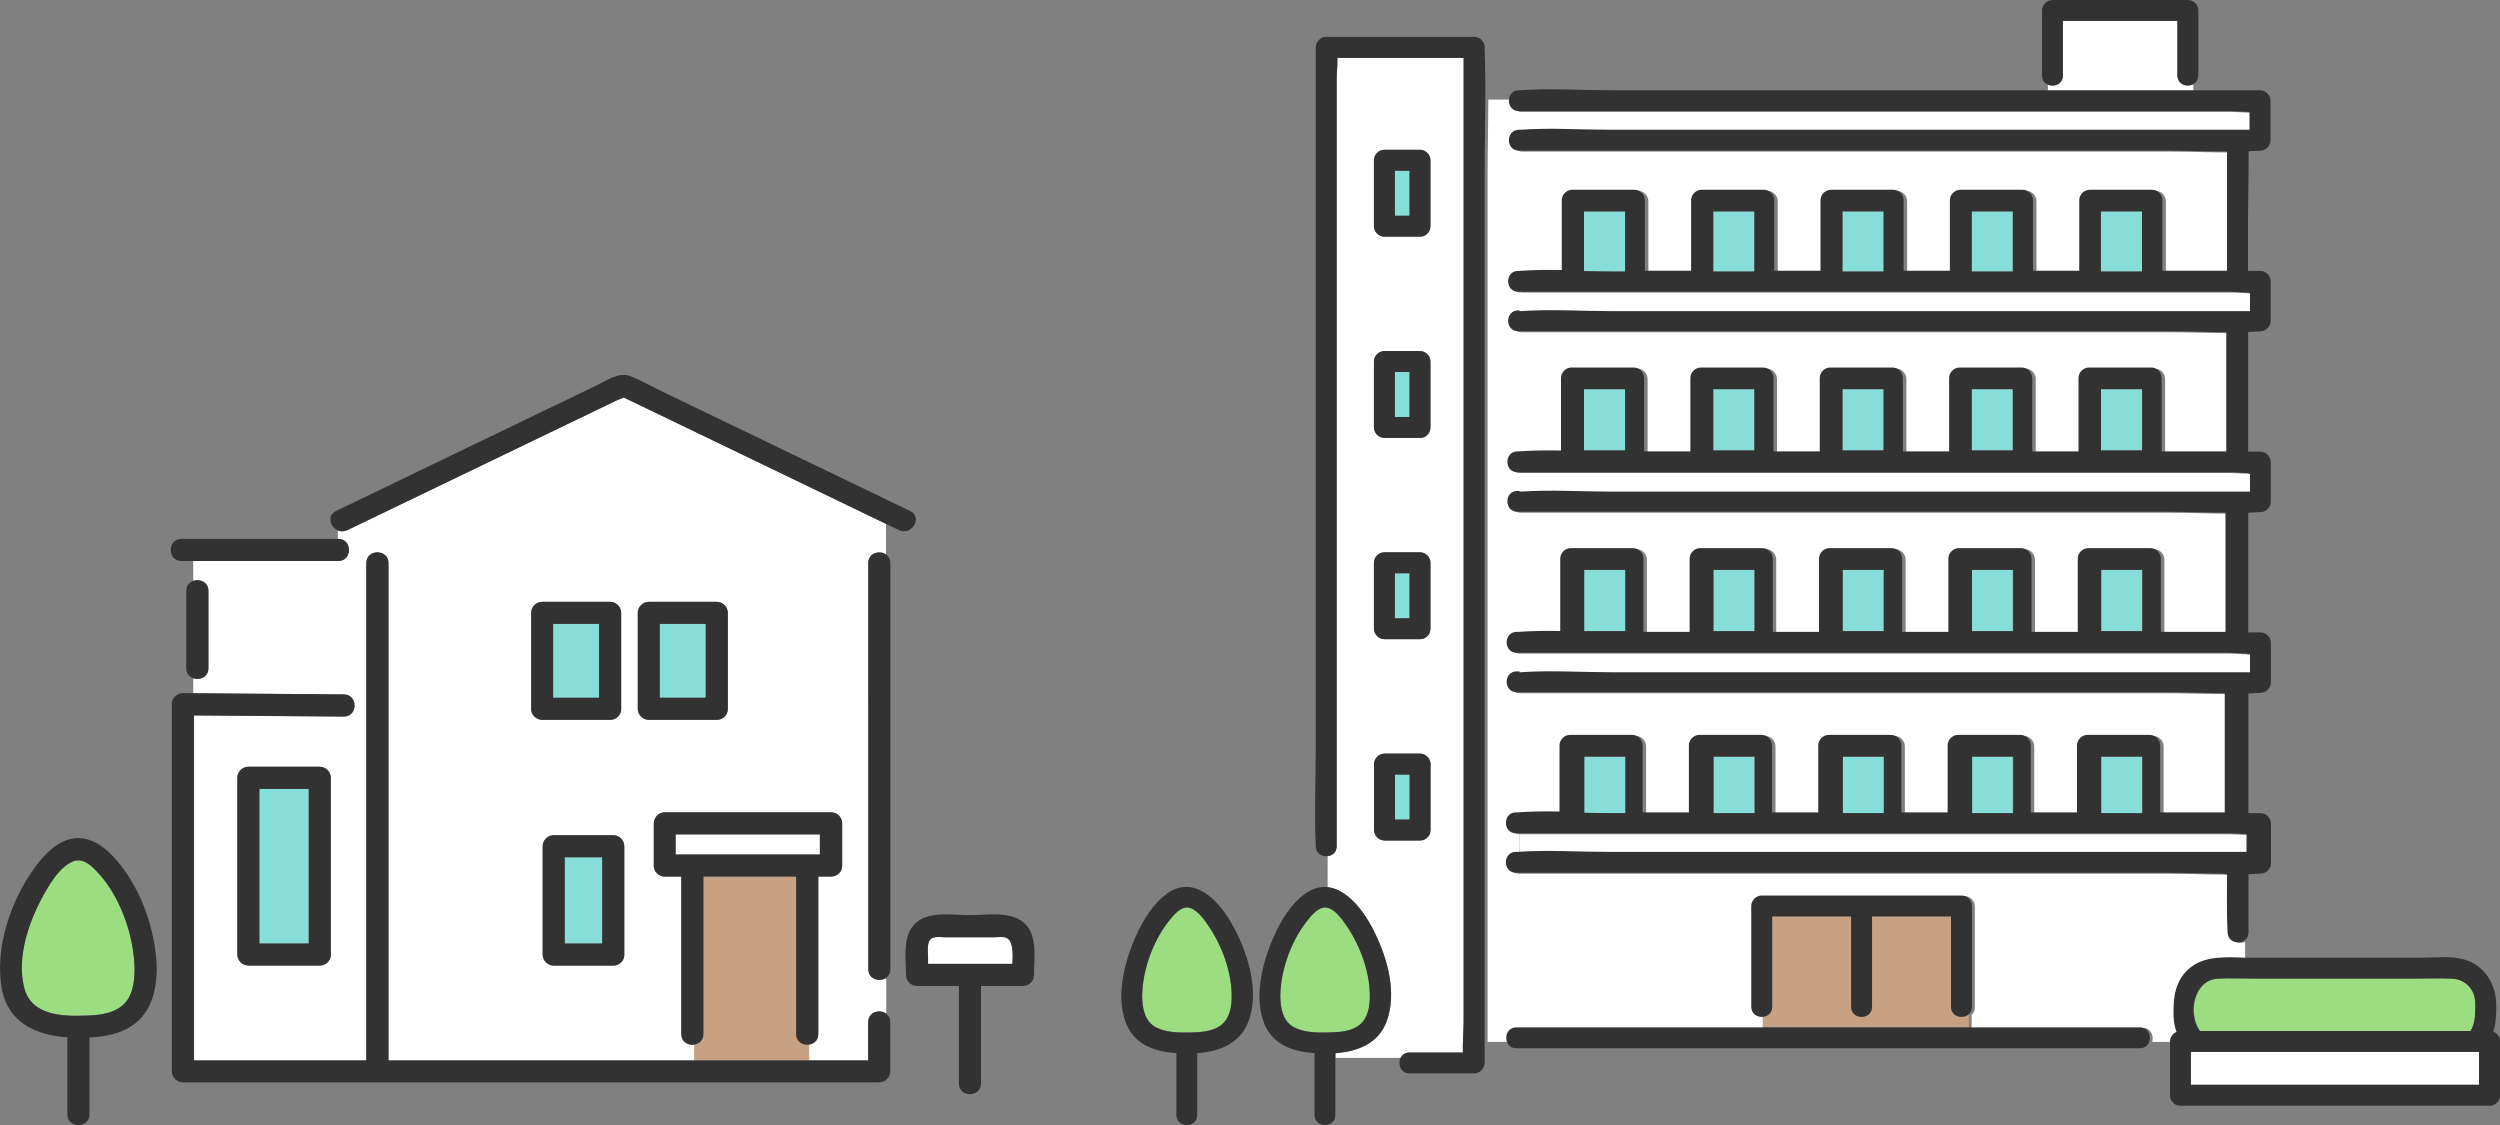 <?xml version="1.0" encoding="UTF-8"?>
<svg id="_レイヤー_2" data-name="レイヤー 2" xmlns="http://www.w3.org/2000/svg" width="200" height="90" viewBox="0 0 200 90">
  <rect x="0" y="0" width="200" height="90" fill="#808080" stroke="none"/>
  <defs>
    <style>
      .cls-1 {
        fill: #87ddd7;
      }

      .cls-1, .cls-2, .cls-3, .cls-4, .cls-5 {
        stroke-width: 0px;
      }

      .cls-2 {
        fill: #323232;
      }

      .cls-3 {
        fill: #c8a082;
      }

      .cls-4 {
        fill: #fff;
      }

      .cls-5 {
        fill: #9cdd81;
      }
    </style>
  </defs>
  <g id="img_01">
    <g>
      <path class="cls-4" d="m107,4.63c0,.6-.06,1.23-.06,1.78v61.29c0,.41-.24.66-.54.76-.06.02-.12.03-.19.04v2.47c.48.05.94.25,1.36.54.8.55,1.49,1.44,1.97,2.28,1.14,1.96,2.11,4.74,1.63,7.1-.06.31-.15.62-.27.92-.69,1.72-2.35,2.32-4.06,2.45v.37h5.21c.08-.16.22-.3.41-.37.09-.03.19-.05.3-.05h4.27c-.03-.83.06-1.7.06-2.49V4.63h-10.1Zm7.44,61.77c0,.26-.1.46-.25.6-.13.14-.33.24-.58.24h-2.84c-.45,0-.84-.38-.84-.84v-5.27c0-.45.38-.84.84-.84h2.84c.45,0,.84.38.84.84v5.27Zm0-16.1c0,.26-.1.46-.25.6-.13.14-.33.24-.58.24h-2.84c-.45,0-.84-.38-.84-.84v-5.27c0-.45.38-.84.84-.84h2.84c.45,0,.84.38.84.84v5.27Zm0-16.1c0,.26-.1.46-.25.6-.13.14-.33.24-.58.24h-2.84c-.45,0-.84-.38-.84-.84v-5.27c0-.45.38-.84.84-.84h2.84c.45,0,.84.38.84.84v5.27Zm0-16.1c0,.26-.1.46-.25.6-.13.14-.33.24-.58.24h-2.84c-.45,0-.84-.38-.84-.84v-5.27c0-.45.38-.84.84-.84h2.84c.45,0,.84.38.84.84v5.27Z"/>
      <path class="cls-3" d="m156.09,80.54v-7.23h-6.32v7.23c0,1.08-1.67,1.08-1.67,0v-7.23h-6.32v7.23c0,.6-.52.87-.98.8v.85h16.71v-1.05c-.47.41-1.41.21-1.41-.6Z"/>
      <path class="cls-4" d="m178.21,74.58s0-.07,0-.11c-.07-1.49-.06-3-.04-4.5-1.56,0-3.13-.07-4.67-.07h-51.94c-1.08,0-1.08-1.67,0-1.67v-1.49c-1.08,0-1.08-1.67,0-1.67.03,0,.07,0,.1,0,1.12-.08,2.25-.08,3.38-.07v-5.29c0-.45.38-.84.84-.84h4.97c.45,0,.84.38.84.84v5.36h3.7v-5.36c0-.45.38-.84.84-.84h4.97c.45,0,.84.38.84.84v5.36h3.7v-5.36c0-.45.38-.84.84-.84h4.97c.45,0,.84.38.84.84v5.36h3.7v-5.36c0-.45.38-.84.84-.84h4.97c.45,0,.84.38.84.84v5.36h3.7v-5.36c0-.45.38-.84.84-.84h4.97c.45,0,.84.38.84.84v5.36h5.17v-9.54c-1.57,0-3.15-.07-4.7-.07h-51.94c-1.08,0-1.08-1.67,0-1.67v-1.49c-1.08,0-1.08-1.67,0-1.67.03,0,.07,0,.1,0,1.12-.08,2.25-.08,3.38-.07v-5.79c0-.45.38-.84.84-.84h4.97c.45,0,.84.38.84.84v5.86h3.7v-5.86c0-.45.38-.84.84-.84h4.97c.45,0,.84.38.84.84v5.86h3.7v-5.86c0-.45.38-.84.84-.84h4.97c.45,0,.84.38.84.84v5.86h3.7v-5.86c0-.45.38-.84.84-.84h4.97c.45,0,.84.38.84.84v5.86h3.7v-5.86c0-.45.38-.84.84-.84h4.97c.45,0,.84.38.84.84v5.86h5.17v-9.54c-1.57,0-3.15-.07-4.7-.07h-51.94c-1.08,0-1.08-1.67,0-1.67v-1.49c-1.08,0-1.08-1.67,0-1.67.03,0,.07,0,.1,0,1.12-.08,2.25-.08,3.38-.07v-5.8c0-.45.38-.84.84-.84h4.97c.45,0,.84.38.84.84v5.87h3.7v-5.87c0-.45.38-.84.84-.84h4.97c.45,0,.84.38.84.84v5.87h3.7v-5.87c0-.45.38-.84.84-.84h4.97c.45,0,.84.38.84.84v5.87h3.7v-5.87c0-.45.38-.84.84-.84h4.97c.45,0,.84.38.84.84v5.87h3.7v-5.87c0-.45.38-.84.84-.84h4.97c.45,0,.84.38.84.84v5.87h5.17v-9.54c-1.57,0-3.15-.07-4.7-.07h-51.94c-1.08,0-1.08-1.67,0-1.67v-1.49c-1.08,0-1.08-1.67,0-1.67.03,0,.07,0,.1,0,1.12-.08,2.25-.08,3.38-.07v-5.58c0-.45.38-.84.84-.84h4.97c.45,0,.84.38.84.84v5.64h3.7v-5.64c0-.45.38-.84.84-.84h4.97c.45,0,.84.38.84.84v5.64h3.7v-5.64c0-.45.38-.84.84-.84h4.97c.45,0,.84.38.84.84v5.64h3.7v-5.64c0-.45.38-.84.84-.84h4.97c.45,0,.84.38.84.84v5.64h3.7v-5.64c0-.45.38-.84.84-.84h4.97c.45,0,.84.38.84.84v5.64h5.17v-9.54c-1.57,0-3.15-.07-4.7-.07h-51.94c-1.08,0-1.08-1.67,0-1.67v-1.49c-.61,0-.87-.54-.79-1h-1.94c-.01,1.95-.06,3.9-.06,5.85v69.53h1.77c-.15-.49.1-1.12.76-1.12h19.48v-.85c-.36-.06-.69-.32-.69-.8v-8.06c0-.45.38-.84.84-.84h15.98c.45,0,.84.38.84.84v8.06c0,.27-.1.47-.26.6v1.05h13.68c.66,0,.92.64.76,1.12h1.65c0-.34.22-.64.52-.77-.13-.37-.21-.76-.23-1.18-.05-1.51.09-2.99,1.37-3.99,1.14-.89,2.71-.81,4.13-.77v-1.29c-.49.21-1.2-.04-1.2-.74Z"/>
      <path class="cls-4" d="m175.47,7.28v-.54c-.49.27-1.27.04-1.27-.7V1.67h-9.16v4.36c0,.7-.72.95-1.21.73v.51h11.64Z"/>
      <path class="cls-2" d="m171.18,82.19h-49.87c-1.08,0-1.08,1.67,0,1.67h49.87c1.08,0,1.08-1.67,0-1.67Z"/>
      <path class="cls-1" d="m147.39,16.91v4.81h3.29v-4.81h-3.29Z"/>
      <path class="cls-4" d="m128.9,10.44h51.1v-1.43c-.54,0-1.1-.06-1.6-.06h-56.84v1.49s.07,0,.1,0c2.39-.17,4.85,0,7.24,0Z"/>
      <path class="cls-1" d="m137.06,16.91v4.81h3.29v-4.81h-3.29Z"/>
      <path class="cls-1" d="m126.72,16.91v4.78c.73.02,1.46.03,2.18.03h1.11v-4.81h-3.29Z"/>
      <path class="cls-1" d="m168.07,16.91v4.81h3.29v-4.81h-3.29Z"/>
      <path class="cls-1" d="m157.73,16.91v4.81h3.29v-4.81h-3.29Z"/>
      <path class="cls-1" d="m147.39,36.04h3.29v-4.9h-3.29v4.9Z"/>
      <path class="cls-1" d="m137.06,36.04h3.29v-4.9h-3.29v4.9Z"/>
      <path class="cls-1" d="m126.72,36.04h3.29v-4.9h-3.29v4.9Z"/>
      <path class="cls-1" d="m168.07,36.04h3.29v-4.9h-3.29v4.9Z"/>
      <path class="cls-1" d="m157.73,36.04h3.29v-4.9h-3.29v4.9Z"/>
      <path class="cls-1" d="m147.39,50.5h3.29v-4.9h-3.29v4.9Z"/>
      <path class="cls-1" d="m137.06,50.5h3.29v-4.9h-3.29v4.9Z"/>
      <path class="cls-1" d="m126.72,50.5h3.29v-4.9h-3.29v4.9Z"/>
      <path class="cls-1" d="m168.07,50.5h3.29v-4.9h-3.29v4.9Z"/>
      <path class="cls-1" d="m157.73,50.5h3.29v-4.9h-3.29v4.9Z"/>
      <path class="cls-1" d="m147.39,60.54v4.52h3.29v-4.52h-3.29Z"/>
      <path class="cls-1" d="m137.06,60.54v4.52h3.29v-4.52h-3.29Z"/>
      <path class="cls-1" d="m126.72,60.54v4.49c.73.02,1.46.03,2.18.03h1.11v-4.52h-3.29Z"/>
      <path class="cls-1" d="m168.07,60.54v4.52h3.29v-4.52h-3.29Z"/>
      <path class="cls-1" d="m157.73,60.54v4.52h3.29v-4.52h-3.29Z"/>
      <path class="cls-2" d="m157.76,80.54v-8.06c0-.45-.38-.84-.84-.84h-15.98c-.45,0-.84.38-.84.84v8.06c0,1.08,1.67,1.08,1.67,0v-7.23h6.32v7.23c0,1.08,1.67,1.08,1.67,0v-7.23h6.32v7.23c0,1.08,1.67,1.08,1.67,0Z"/>
      <path class="cls-2" d="m175.87,6.03V.84c0-.45-.38-.84-.84-.84h-10.83c-.45,0-.84.38-.84.84v5.2c0,1.08,1.67,1.08,1.67,0V1.67h9.16v4.36c0,1.08,1.67,1.08,1.67,0Z"/>
      <path class="cls-2" d="m118.78,3.79c0-.45-.38-.84-.84-.84h-11.84c-.45,0-.84.38-.84.84v56.02c0,2.58-.12,5.19,0,7.77,0,.04,0,.07,0,.11,0,.67.64.92,1.13.76.3-.1.54-.35.54-.76V6.41c0-.56.07-1.19.06-1.78h10.1v77.08c0,.79-.09,1.67-.06,2.49h-4.27c-.11,0-.21.02-.3.05-.76.28-.66,1.62.3,1.62h5.17c.45,0,.84-.38.84-.84V13.79c0-3.28.13-6.58,0-9.86,0-.05,0-.09,0-.14Z"/>
      <path class="cls-1" d="m111.6,33.36h1.17v-3.6h-1.17v3.6Z"/>
      <path class="cls-2" d="m110.76,35.03h2.84c.26,0,.45-.1.58-.24.15-.13.25-.33.25-.6v-5.27c0-.45-.38-.84-.84-.84h-2.84c-.45,0-.84.38-.84.84v5.27c0,.45.38.84.84.84Zm2-1.67h-1.17v-3.6h1.17v3.6Z"/>
      <path class="cls-1" d="m111.6,17.26h1.17v-3.6h-1.17v3.6Z"/>
      <path class="cls-2" d="m110.76,18.93h2.84c.26,0,.45-.1.58-.24.15-.13.25-.33.25-.6v-5.27c0-.45-.38-.84-.84-.84h-2.84c-.45,0-.84.38-.84.84v5.27c0,.45.38.84.84.84Zm2-1.67h-1.17v-3.6h1.17v3.6Z"/>
      <path class="cls-1" d="m111.6,49.46h1.17v-3.6h-1.17v3.6Z"/>
      <path class="cls-2" d="m110.76,51.13h2.84c.26,0,.45-.1.58-.24.15-.13.25-.33.25-.6v-5.27c0-.45-.38-.84-.84-.84h-2.84c-.45,0-.84.38-.84.84v5.27c0,.45.38.84.84.84Zm2-1.67h-1.17v-3.6h1.17v3.6Z"/>
      <path class="cls-1" d="m111.6,65.56h1.17v-3.6h-1.17v3.6Z"/>
      <path class="cls-2" d="m114.19,67c.15-.13.25-.33.25-.6v-5.27c0-.45-.38-.84-.84-.84h-2.84c-.45,0-.84.38-.84.84v5.27c0,.45.38.84.84.84h2.84c.26,0,.45-.1.58-.24Zm-1.42-1.43h-1.17v-3.6h1.17v3.6Z"/>
      <path class="cls-5" d="m94.97,72.59c-.62-.01-1.2.74-1.53,1.17-1.25,1.64-2.03,3.86-2.07,5.92.02.98.19,2.04,1.15,2.52.82.41,1.83.41,2.73.39.76-.02,1.61-.06,2.27-.47.76-.47.98-1.34,1.01-2.19.07-2.06-.73-4.25-1.89-5.93-.34-.5-.98-1.4-1.67-1.41Z"/>
      <path class="cls-2" d="m93.37,71.49c-1.15.82-1.94,2.15-2.51,3.42-.67,1.5-1.13,3.12-1.16,4.77.02,1.24.28,2.56,1.23,3.44.83.77,1.96,1.03,3.06,1.12.04,0,.08,0,.12,0v4.95c0,1.08,1.67,1.08,1.67,0v-4.94c1.71-.12,3.37-.72,4.06-2.45,1.01-2.52-.07-5.79-1.36-8.01-1.04-1.8-2.98-3.82-5.12-2.31Zm5.16,8.45c-.03.85-.25,1.72-1.01,2.19-.66.41-1.52.45-2.27.47-.9.02-1.91.02-2.73-.39-.96-.48-1.13-1.54-1.15-2.52.03-2.06.82-4.28,2.07-5.92.33-.43.92-1.18,1.53-1.17.69.02,1.33.91,1.67,1.41,1.15,1.68,1.96,3.88,1.89,5.93Z"/>
      <path class="cls-5" d="m106.03,72.59c-.62-.01-1.2.74-1.53,1.17-1.25,1.64-2.03,3.86-2.07,5.92.02.98.19,2.04,1.15,2.52.82.41,1.83.41,2.73.39.76-.02,1.61-.06,2.27-.47.76-.47.98-1.34,1.01-2.19.07-2.06-.73-4.25-1.89-5.93-.34-.5-.98-1.4-1.67-1.41Z"/>
      <path class="cls-2" d="m109.54,73.8c-.49-.84-1.17-1.73-1.97-2.28-.92-.64-2.01-.84-3.15-.03-1.15.82-1.94,2.15-2.51,3.42-.67,1.5-1.13,3.12-1.16,4.77.02,1.24.28,2.56,1.23,3.44.83.77,1.96,1.03,3.06,1.12.04,0,.08,0,.12,0v4.95c0,1.08,1.67,1.08,1.67,0v-4.94c1.71-.12,3.37-.72,4.06-2.45.12-.3.21-.6.27-.92.48-2.36-.5-5.13-1.63-7.1Zm.04,6.14c-.03.85-.25,1.72-1.01,2.19-.66.41-1.52.45-2.27.47-.9.02-1.91.02-2.73-.39-.96-.48-1.13-1.54-1.15-2.52.03-2.06.82-4.28,2.07-5.92.33-.43.92-1.18,1.53-1.17.69.02,1.33.91,1.67,1.41,1.15,1.68,1.96,3.88,1.89,5.93Z"/>
      <path class="cls-5" d="m197.66,82.48c.38-.6.39-1.44.38-2.21-.02-1.13-.79-1.94-1.92-1.98-1.08-.04-2.18,0-3.26,0h-12.35c-1.01,0-2.03-.05-3.03,0-1.97.09-2.47,2.82-1.46,4.19h21.66Z"/>
      <path class="cls-4" d="m198.33,86.79v-2.63h-23.05v2.63h23.05Z"/>
      <path class="cls-2" d="m199.46,82.54c.21-.67.25-1.4.24-2.15-.02-1.6-.85-3.06-2.43-3.59-1.11-.37-2.53-.18-3.68-.18h-13.54c-1.57,0-3.47-.28-4.79.76-1.28,1-1.43,2.48-1.37,3.99.01.42.1.81.23,1.18-.3.13-.52.43-.52.77v4.31c0,.26.1.45.24.58.13.15.33.25.6.25h24.73c.45,0,.84-.38.84-.84v-4.31c0-.35-.23-.65-.54-.78Zm-22-4.25c1.01-.05,2.03,0,3.03,0h12.35c1.08,0,2.18-.04,3.26,0,1.13.04,1.91.85,1.92,1.98.01.77,0,1.61-.38,2.21h-21.66c-1-1.38-.51-4.1,1.46-4.19Zm-2.19,5.86h23.05v2.63h-23.05v-2.63Z"/>
      <path class="cls-4" d="m128.9,68.23h51.1v-1.43c-.54,0-1.1-.06-1.6-.06h-56.84v1.49s.07,0,.1,0c2.39-.17,4.85,0,7.24,0Z"/>
      <path class="cls-2" d="m178.17,69.97c-.02,1.5-.03,3.01.04,4.5,0,.04,0,.07,0,.11,0,1.08,1.67,1.08,1.67,0v-4.64c.29-.01.58-.03.86-.05.03,0,.07,0,.1,0,.45,0,.84-.38.84-.84v-3.16c0-.45-.38-.84-.84-.84h-.97v-9.57c.29-.01.58-.03.86-.05.03,0,.07,0,.1,0,.45,0,.84-.38.84-.84v-3.16c0-.45-.38-.84-.84-.84h-.97v-9.57c.29-.01.58-.03.86-.05.03,0,.07,0,.1,0,.45,0,.84-.38.84-.84v-3.16c0-.45-.38-.84-.84-.84h-.97v-9.57c.29-.01.58-.03.86-.05.03,0,.07,0,.1,0,.45,0,.84-.38.84-.84v-3.16c0-.45-.38-.84-.84-.84h-.97v-3.84c0-1.9.06-3.82.05-5.73.27-.01.54-.02.81-.04.03,0,.07,0,.1,0,.45,0,.84-.38.84-.84v-3.16c0-.45-.38-.84-.84-.84h-51.94c-2.39,0-4.85-.17-7.24,0-.03,0-.07,0-.1,0-1.08,0-1.08,1.67,0,1.67h56.84c.5,0,1.06.06,1.6.06v1.43h-51.1c-2.39,0-4.85-.17-7.24,0-.03,0-.07,0-.1,0-1.08,0-1.08,1.67,0,1.67h51.94c1.55,0,3.13.07,4.7.07v9.54h-5.17v-5.64c0-.45-.38-.84-.84-.84h-4.97c-.45,0-.84.38-.84.84v5.64h-3.7v-5.64c0-.45-.38-.84-.84-.84h-4.97c-.45,0-.84.38-.84.84v5.64h-3.7v-5.64c0-.45-.38-.84-.84-.84h-4.97c-.45,0-.84.38-.84.84v5.64h-3.7v-5.64c0-.45-.38-.84-.84-.84h-4.97c-.45,0-.84.38-.84.84v5.64h-3.7v-5.64c0-.45-.38-.84-.84-.84h-4.97c-.45,0-.84.38-.84.84v5.58c-1.13-.02-2.27-.01-3.38.07-.03,0-.07,0-.1,0-1.08,0-1.08,1.67,0,1.67h56.84c.5,0,1.06.06,1.6.06v1.43h-51.1c-2.39,0-4.85-.17-7.24,0-.03,0-.07,0-.1,0-1.08,0-1.08,1.67,0,1.67h51.94c1.55,0,3.13.07,4.7.07v9.54h-5.17v-5.87c0-.45-.38-.84-.84-.84h-4.97c-.45,0-.84.38-.84.84v5.87h-3.7v-5.87c0-.45-.38-.84-.84-.84h-4.97c-.45,0-.84.38-.84.84v5.87h-3.7v-5.87c0-.45-.38-.84-.84-.84h-4.97c-.45,0-.84.38-.84.84v5.87h-3.7v-5.87c0-.45-.38-.84-.84-.84h-4.97c-.45,0-.84.38-.84.84v5.87h-3.7v-5.87c0-.45-.38-.84-.84-.84h-4.97c-.45,0-.84.38-.84.84v5.8c-1.13-.02-2.27-.01-3.38.07-.03,0-.07,0-.1,0-1.08,0-1.08,1.67,0,1.67h56.84c.5,0,1.06.06,1.6.06v1.43h-51.1c-2.39,0-4.85-.17-7.24,0-.03,0-.07,0-.1,0-1.08,0-1.08,1.67,0,1.67h51.94c1.55,0,3.13.07,4.7.07v9.54h-5.17v-5.86c0-.45-.38-.84-.84-.84h-4.97c-.45,0-.84.38-.84.84v5.86h-3.7v-5.86c0-.45-.38-.84-.84-.84h-4.97c-.45,0-.84.38-.84.84v5.86h-3.7v-5.86c0-.45-.38-.84-.84-.84h-4.97c-.45,0-.84.38-.84.84v5.86h-3.7v-5.86c0-.45-.38-.84-.84-.84h-4.97c-.45,0-.84.38-.84.84v5.86h-3.7v-5.86c0-.45-.38-.84-.84-.84h-4.97c-.45,0-.84.38-.84.84v5.79c-1.13-.02-2.27-.01-3.38.07-.03,0-.07,0-.1,0-1.08,0-1.08,1.67,0,1.67h56.84c.5,0,1.06.06,1.6.06v1.43h-51.1c-2.39,0-4.85-.17-7.24,0-.03,0-.07,0-.1,0-1.08,0-1.08,1.67,0,1.67h51.94c1.55,0,3.13.07,4.7.07v9.54h-5.17v-5.36c0-.45-.38-.84-.84-.84h-4.97c-.45,0-.84.38-.84.84v5.36h-3.7v-5.36c0-.45-.38-.84-.84-.84h-4.97c-.45,0-.84.38-.84.84v5.36h-3.7v-5.36c0-.45-.38-.84-.84-.84h-4.97c-.45,0-.84.38-.84.84v5.36h-3.7v-5.36c0-.45-.38-.84-.84-.84h-4.97c-.45,0-.84.38-.84.84v5.36h-3.7v-5.36c0-.45-.38-.84-.84-.84h-4.97c-.45,0-.84.38-.84.84v5.29c-1.13-.02-2.27-.01-3.38.07-.03,0-.07,0-.1,0-1.08,0-1.08,1.67,0,1.67h56.84c.5,0,1.06.06,1.6.06v1.43h-51.1c-2.39,0-4.85-.17-7.24,0-.03,0-.07,0-.1,0-1.08,0-1.08,1.67,0,1.67h51.94c1.54,0,3.11.07,4.67.07Zm-10.1-48.25v-4.81h3.29v4.81h-3.29Zm-7.24,0h-3.09v-4.81h3.29v4.81h-.2Zm-13.43,0v-4.81h3.29v4.81h-3.29Zm-10.34,0v-4.81h3.29v4.81h-3.29Zm-8.16,0c-.72,0-1.45-.02-2.18-.03v-4.78h3.29v4.81h-1.11Zm1.11,14.31h-3.29v-4.9h3.29v4.9Zm10.34,0h-3.29v-4.9h3.29v4.9Zm10.34,0h-3.29v-4.9h3.29v4.9Zm10.34,0h-3.29v-4.9h3.29v4.9Zm10.34,0h-3.29v-4.9h3.29v4.9Zm-41.34,14.46h-3.29v-4.9h3.29v4.9Zm10.34,0h-3.29v-4.9h3.29v4.9Zm10.34,0h-3.29v-4.9h3.29v4.9Zm10.34,0h-3.29v-4.9h3.29v4.9Zm10.34,0h-3.29v-4.9h3.29v4.9Zm-3.29,14.56v-4.52h3.29v4.52h-3.29Zm-7.24,0h-3.09v-4.52h3.29v4.52h-.2Zm-13.43,0v-4.52h3.29v4.52h-3.29Zm-10.34,0v-4.52h3.29v4.52h-3.29Zm-8.16,0c-.72,0-1.45-.02-2.18-.03v-4.49h3.29v4.52h-1.11Z"/>
      <path class="cls-4" d="m128.9,53.78h51.1v-1.43c-.54,0-1.1-.06-1.6-.06h-56.84v1.49s.07,0,.1,0c2.39-.17,4.85,0,7.24,0Z"/>
      <path class="cls-4" d="m128.9,39.33h51.1v-1.43c-.54,0-1.1-.06-1.6-.06h-56.84v1.49s.07,0,.1,0c2.39-.17,4.85,0,7.24,0Z"/>
      <path class="cls-4" d="m128.9,24.89h51.1v-1.43c-.54,0-1.1-.06-1.6-.06h-56.84v1.49s.07,0,.1,0c2.39-.17,4.85,0,7.24,0Z"/>
    </g>
    <g>
      <path class="cls-4" d="m69.46,55.99v-10.95c0-.81.9-1.05,1.42-.69v-2.44c-.18-.09-.36-.17-.54-.26-2.52-1.22-5.05-2.43-7.57-3.65-3.85-1.85-7.69-3.71-11.54-5.56-.44-.21-.89-.43-1.33-.64-.21.1-.47.18-.63.26-.59.29-1.19.57-1.78.86-6.04,2.91-12.08,5.82-18.12,8.73-.53.25-1.06.51-1.58.76-.27.13-.54.12-.76.02v.68h.03c1.14,0,1.14,1.77,0,1.77h-11.6v1.59c.52-.18,1.22.08,1.22.8v6.19c0,.72-.7.98-1.22.8v1.21c4.02.03,8.04.06,12.06.09,1.14,0,1.14,1.78,0,1.77-4-.03-8-.06-11.99-.09v27.6h13.79v-39.79c0-1.14,1.77-1.14,1.77,0v39.79h24.47v-1.26c-.49.08-1.04-.2-1.04-.84v-12.6h-1.33c-.48,0-.88-.41-.88-.88v-3.38c0-.17.06-.34.15-.48.16-.24.43-.41.74-.41h13.3c.48,0,.88.41.88.88v3.38c0,.28-.11.49-.27.63-.14.15-.35.25-.62.25h-1.02v12.6c0,.51-.35.79-.74.84v1.26h4.75v-3.06c0-.26.09-.46.23-.6.3-.31.84-.34,1.19-.1v-2.85c-.51.35-1.42.12-1.42-.69v-21.54Zm-43,20.37c0,.28-.11.49-.27.63-.14.15-.35.25-.62.25h-5.71c-.48,0-.88-.41-.88-.88v-14.14c0-.48.41-.88.88-.88h5.71c.48,0,.88.41.88.88v14.14Zm16.02-19.66v-7.68c0-.48.41-.88.88-.88h5.44c.48,0,.88.41.88.88v7.68c0,.28-.11.49-.27.63-.14.15-.35.25-.62.25h-5.44c-.48,0-.88-.41-.88-.88Zm7.46,19.66c0,.28-.11.49-.27.63-.14.15-.35.25-.62.25h-4.77c-.48,0-.88-.41-.88-.88v-8.67c0-.48.41-.88.88-.88h4.77c.48,0,.88.41.88.88v8.67Zm8.28-19.66c0,.28-.11.49-.27.63-.14.15-.35.25-.62.25h-5.44c-.48,0-.88-.41-.88-.88v-7.68c0-.48.41-.88.88-.88h5.44c.48,0,.88.41.88.88v7.68Z"/>
      <path class="cls-3" d="m63.69,82.73v-12.6h-7.42v12.6c0,.5-.34.78-.72.84v1.26h9.17v-1.26c-.48.07-1.03-.21-1.03-.84Z"/>
      <path class="cls-4" d="m74.24,77.11h6.75c.06-.86.06-1.95-.55-2.11-.29-.08-.65-.02-.94-.02h-3.88c-.28,0-.73-.07-1,.05-.53.23-.37,1.06-.37,1.52v.57Z"/>
      <path class="cls-2" d="m16.67,53.46v-6.19c0-1.14-1.77-1.14-1.77,0v6.19c0,1.14,1.77,1.14,1.77,0Z"/>
      <path class="cls-2" d="m13.75,56.34v29.37c0,.48.4.88.88.88h55.71c.48,0,.88-.4.88-.88v-3.94c0-.88-1.06-1.08-1.54-.6-.14.14-.23.34-.23.6v3.06H31.07v-39.79c0-1.14-1.77-1.14-1.77,0v39.79h-13.79v-27.6c4,.03,8,.06,11.99.09,1.14,0,1.14-1.76,0-1.77-4.29-.03-8.58-.07-12.88-.1-.48,0-.88.41-.88.88Z"/>
      <path class="cls-2" d="m71.23,66.59v-21.54c0-1.14-1.77-1.14-1.77,0v32.49c0,1.14,1.77,1.14,1.77,0v-10.95Z"/>
      <path class="cls-1" d="m44.25,55.82h3.68v-5.91h-3.68v5.91Z"/>
      <path class="cls-2" d="m43.37,57.59h5.44c.27,0,.48-.1.62-.25.16-.14.27-.35.27-.63v-7.68c0-.48-.4-.88-.88-.88h-5.44c-.48,0-.88.4-.88.88v7.68c0,.48.4.88.88.88Zm4.56-1.77h-3.68v-5.91h3.68v5.91Z"/>
      <path class="cls-1" d="m52.78,55.82h3.68v-5.91h-3.68v5.91Z"/>
      <path class="cls-2" d="m57.34,57.59c.27,0,.48-.1.62-.25.16-.14.27-.35.27-.63v-7.68c0-.48-.4-.88-.88-.88h-5.44c-.48,0-.88.4-.88.88v7.68c0,.48.4.88.88.88h5.44Zm-.88-1.77h-3.68v-5.91h3.68v5.91Z"/>
      <path class="cls-4" d="m54.05,68.36h11.54v-1.61h-11.54v1.61Z"/>
      <path class="cls-2" d="m52.29,69.24c0,.48.4.88.88.88h1.33v12.6c0,1.14,1.77,1.14,1.77,0v-12.6h7.42v12.6c0,1.14,1.77,1.14,1.77,0v-12.6h1.02c.27,0,.48-.1.62-.25.16-.14.27-.35.27-.63v-3.38c0-.48-.4-.88-.88-.88h-13.3c-.3,0-.58.16-.74.41-.09.14-.15.3-.15.48v3.38Zm13.3-.88h-11.54v-1.61h11.54v1.61Z"/>
      <path class="cls-1" d="m20.75,75.48h3.95v-12.37h-3.95v12.37Z"/>
      <path class="cls-2" d="m19.87,61.34c-.48,0-.88.4-.88.88v14.14c0,.48.4.88.88.88h5.71c.27,0,.48-.1.62-.25.16-.14.27-.35.27-.63v-14.14c0-.48-.4-.88-.88-.88h-5.71Zm4.83,14.14h-3.95v-12.37h3.95v12.37Z"/>
      <path class="cls-1" d="m45.17,75.48h3v-6.9h-3v6.9Z"/>
      <path class="cls-2" d="m44.29,77.25h4.77c.27,0,.48-.1.62-.25.16-.14.27-.35.27-.63v-8.67c0-.48-.4-.88-.88-.88h-4.77c-.48,0-.88.4-.88.88v8.67c0,.48.4.88.88.88Zm3.89-1.77h-3v-6.9h3v6.9Z"/>
      <path class="cls-5" d="m6.9,81.24c.92-.03,1.96-.13,2.73-.68.96-.68,1.12-1.9,1.14-2.99-.04-2.74-1.17-6-3.13-7.97-.52-.52-1.14-1-1.88-.66-.94.44-1.61,1.5-2.11,2.36-1.26,2.16-2.37,5.21-1.71,7.73.58,2.22,3.06,2.28,4.96,2.21Z"/>
      <path class="cls-2" d="m5.39,82.99v6.16c0,1.14,1.77,1.14,1.77,0v-6.15c1.23-.06,2.49-.29,3.5-1.01,1.44-1.02,1.85-2.74,1.88-4.42,0-.04,0-.07,0-.11-.07-3.16-1.37-6.75-3.58-9.04-.82-.85-1.95-1.57-3.19-1.33-1.27.25-2.24,1.3-2.97,2.29-1.92,2.61-3.24,6.43-2.66,9.69.5,2.77,2.77,3.75,5.25,3.92Zm-1.74-11.68c.5-.86,1.17-1.92,2.11-2.36.74-.35,1.36.13,1.88.66,1.96,1.97,3.1,5.23,3.13,7.97-.02,1.09-.18,2.32-1.14,2.99-.77.55-1.81.65-2.73.68-1.91.07-4.38.01-4.96-2.21-.66-2.52.45-5.57,1.71-7.73Z"/>
      <path class="cls-2" d="m27.79,42.41c.53-.25,1.06-.51,1.58-.76,6.04-2.91,12.08-5.82,18.12-8.73.59-.29,1.19-.57,1.78-.86.16-.08.42-.16.63-.26.44.21.89.43,1.33.64,3.85,1.85,7.69,3.71,11.54,5.56,2.52,1.22,5.05,2.43,7.57,3.65.53.25,1.06.51,1.58.76,1.02.49,1.92-1.03.89-1.53-6.64-3.2-13.28-6.4-19.92-9.6-.82-.4-1.64-.87-2.49-1.2-.89-.34-1.86.36-2.65.74-3.85,1.86-7.7,3.71-11.56,5.57-3.1,1.5-6.21,2.99-9.31,4.49-1.02.49-.13,2.02.89,1.53Z"/>
      <path class="cls-2" d="m14.51,44.88h12.55c1.14,0,1.14-1.77,0-1.77h-12.55c-1.14,0-1.14,1.77,0,1.77Z"/>
      <path class="cls-2" d="m81.83,73.76c-1.05-.88-2.98-.55-4.24-.55s-3.08-.31-4.15.48c-1.31.97-.96,2.89-.96,4.31,0,.48.4.88.88.88h3.35v7.8c0,1.14,1.77,1.14,1.77,0v-7.8h3.35c.27,0,.48-.1.62-.25.16-.14.27-.35.27-.63,0-1.4.33-3.24-.87-4.24Zm-7.21,1.27c.27-.12.72-.05,1-.05h3.88c.3,0,.65-.06.94.02.61.17.61,1.25.55,2.11h-6.75v-.57c0-.46-.15-1.28.37-1.52Z"/>
    </g>
  </g>
</svg>